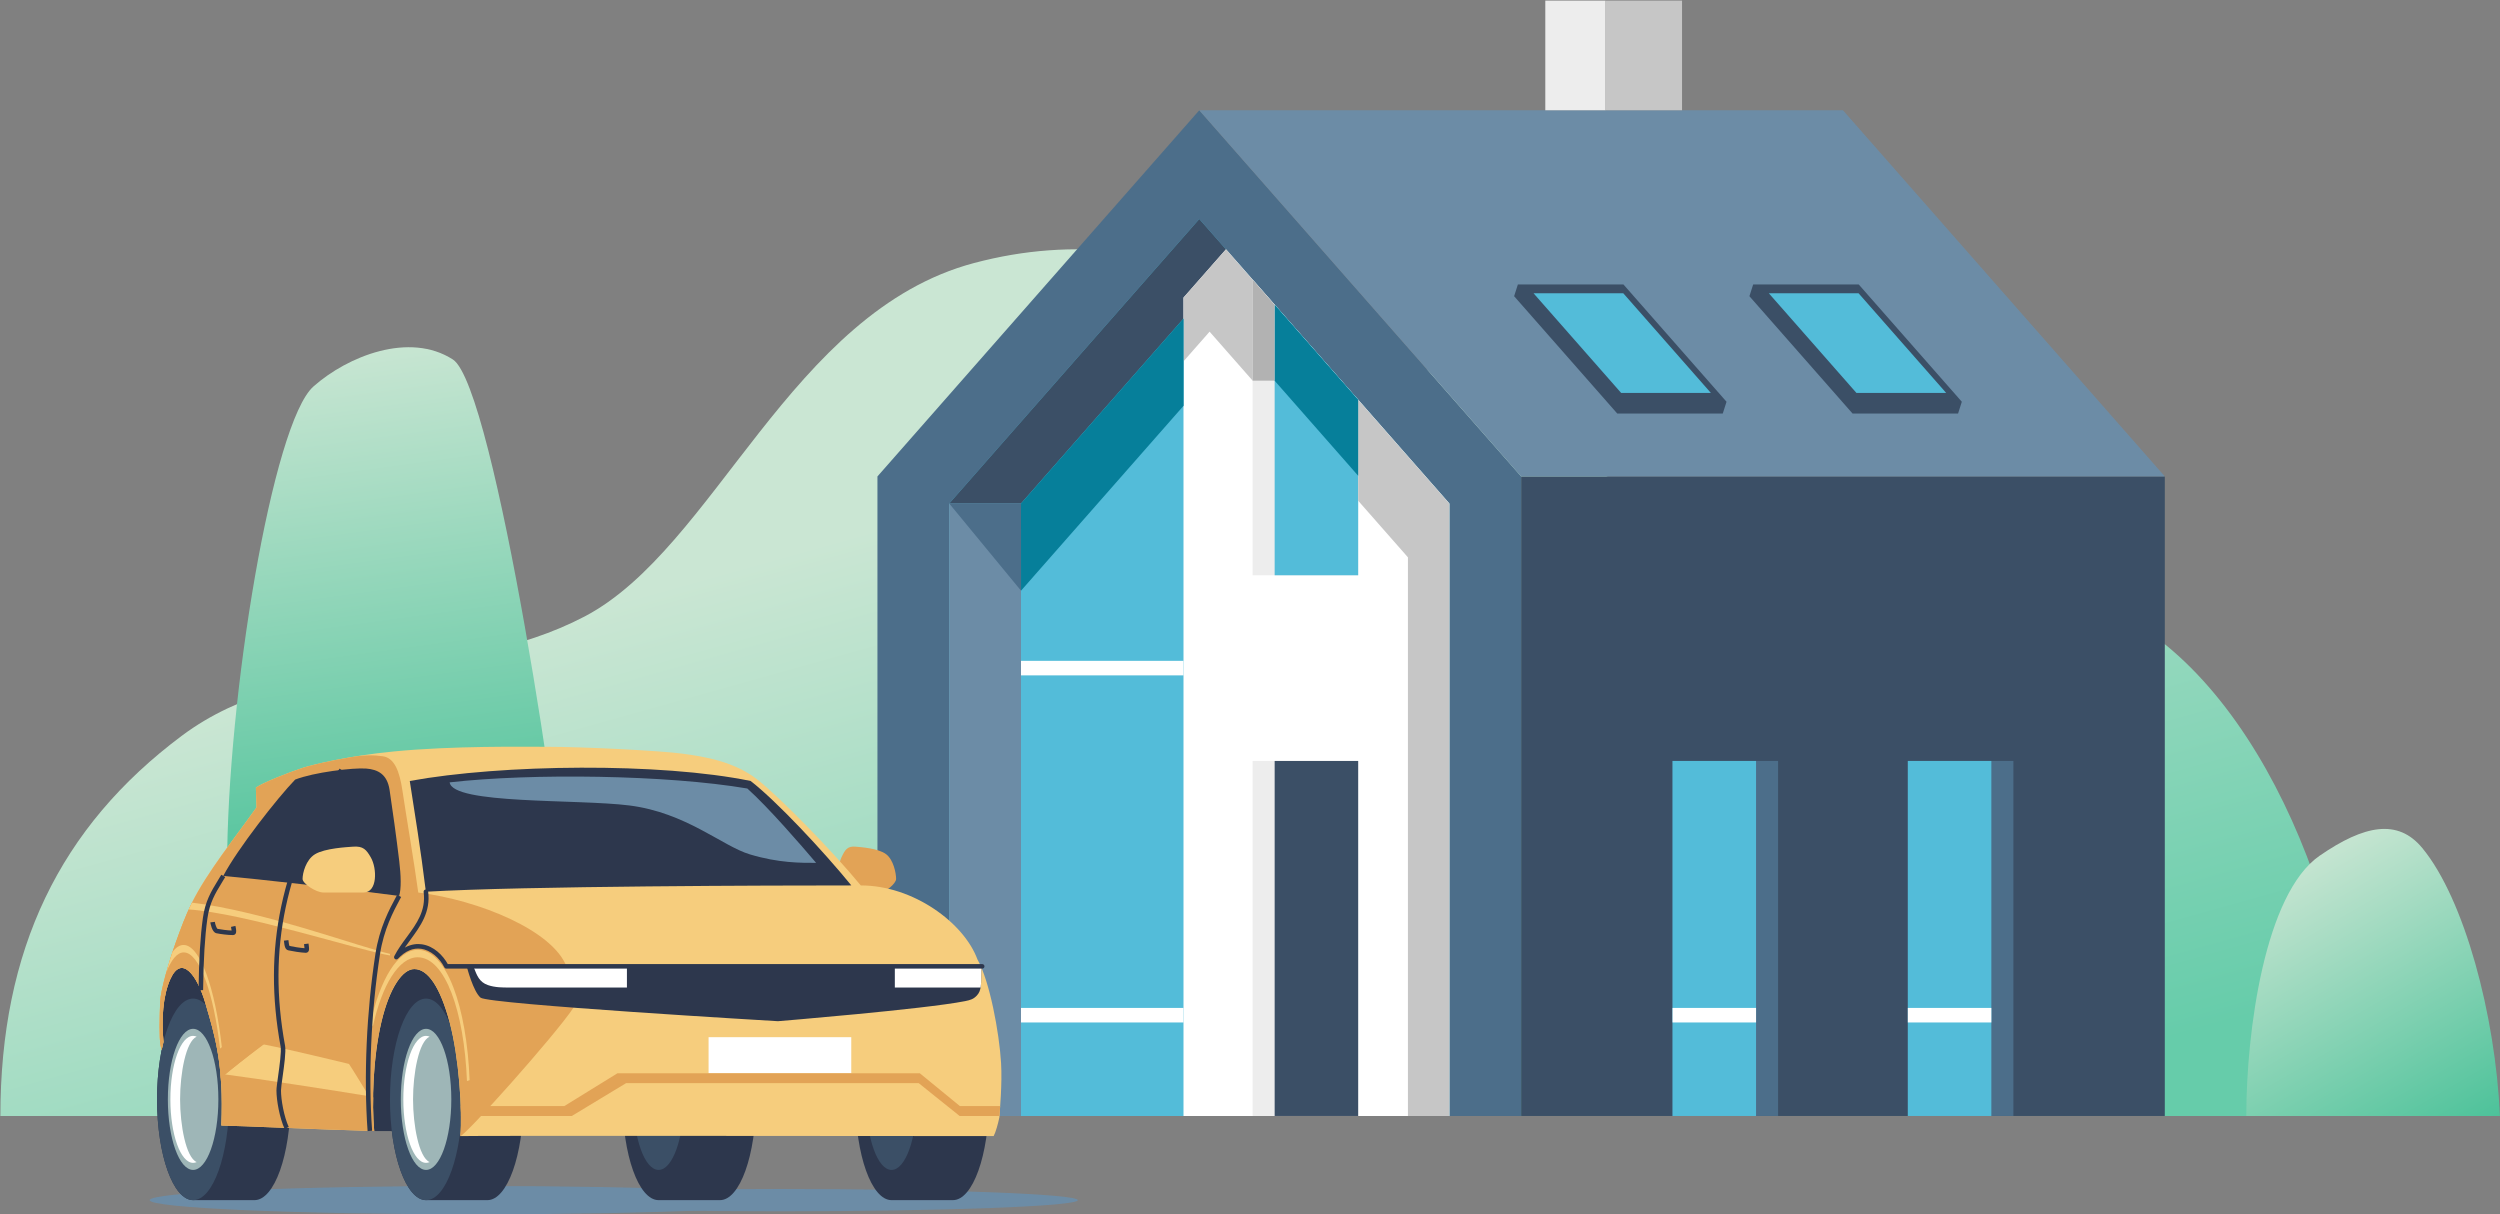 <?xml version="1.0" encoding="UTF-8" standalone="no"?>
<!DOCTYPE svg PUBLIC "-//W3C//DTD SVG 1.1//EN" "http://www.w3.org/Graphics/SVG/1.1/DTD/svg11.dtd">
<svg width="100%" height="100%" viewBox="0 0 280 136" version="1.1" xmlns="http://www.w3.org/2000/svg" xmlns:xlink="http://www.w3.org/1999/xlink" xml:space="preserve" xmlns:serif="http://www.serif.com/" style="fill-rule:evenodd;clip-rule:evenodd;stroke-linejoin:round;stroke-miterlimit:2;">
    <rect x="0" y="0" width="280" height="136" fill="#808080" stroke="none"/>
    <g transform="matrix(1,0,0,1,-580.219,-3532.79)">
        <g transform="matrix(0.202,0,0,0.202,549.009,3484.4)">
            <g>
                <path d="M1461.6,858.312C1461.6,754.747 1410.12,618.339 1325.27,577.855C1225.48,530.243 1141.77,562.213 1061.67,513.559C901.473,416.251 806.719,355.667 694.681,385.362C592.733,412.384 550.849,543.523 478.683,581.352C406.518,619.181 319.237,599.83 255.45,647.405C187.535,698.059 154.719,766.287 154.719,858.312L1461.6,858.312Z" style="fill:url(#_Linear1);"/>
                <path d="M1540.62,858.312C1538.08,802.02 1520.79,737.879 1497.55,709.742C1484.03,693.379 1465.45,696.905 1440.63,714.022C1410.32,734.928 1399.98,811.161 1399.98,858.312L1540.62,858.312Z" style="fill:url(#_Linear2);"/>
                <path d="M468.072,750.828C468.072,781.441 449.542,797.562 418.605,801.451C363.234,808.411 280.417,780.703 280.417,720.183C280.417,625.847 305.716,473.856 328.294,453.843C347.284,437.012 381.491,423.359 405.595,438.866C428.875,453.843 468.072,715.695 468.072,750.828Z" style="fill:url(#_Linear3);"/>
                <path d="M421.794,904.984C421.794,908.395 495.731,911.161 586.937,911.161C678.142,911.161 752.079,908.395 752.079,904.984C752.079,901.572 678.142,898.807 586.937,898.807C495.731,898.807 421.794,901.572 421.794,904.984Z" style="fill:rgb(108,140,166);fill-rule:nonzero;"/>
                <path d="M237.495,904.984C237.495,909.323 318.541,912.841 418.515,912.841C518.49,912.841 599.536,909.323 599.536,904.984C599.536,900.644 518.49,897.126 418.515,897.126C318.541,897.126 237.495,900.644 237.495,904.984Z" style="fill:rgb(108,140,166);fill-rule:nonzero;"/>
                <path d="M641.01,858.312L997.899,858.312L997.899,503.717L819.454,300.69L641.01,503.717L641.01,858.312Z" style="fill:rgb(76,110,138);fill-rule:nonzero;"/>
                <rect x="997.899" y="503.717" width="356.891" height="354.595" style="fill:rgb(59,79,102);fill-rule:nonzero;"/>
                <path d="M819.454,300.69L1176.34,300.69L1354.79,503.717L997.899,503.717L819.454,300.69Z" style="fill:rgb(108,140,166);fill-rule:nonzero;"/>
                <path d="M680.807,858.312L958.102,858.312L958.102,518.721L819.454,360.973L680.807,518.721L680.807,858.312Z" style="fill:rgb(83,188,217);fill-rule:nonzero;"/>
                <rect x="680.807" y="518.721" width="39.796" height="339.591" style="fill:rgb(108,140,166);fill-rule:nonzero;"/>
                <path d="M839.352,383.612L819.454,360.973L680.807,518.721L720.603,518.721L839.352,383.612Z" style="fill:rgb(59,79,102);fill-rule:nonzero;"/>
                <path d="M810.703,858.312L958.102,858.312L958.102,518.721L834.26,377.779L810.703,404.564L810.703,858.312Z" style="fill:white;fill-rule:nonzero;"/>
                <rect x="849.031" y="661.467" width="58.526" height="196.845" style="fill:rgb(237,237,237);fill-rule:nonzero;"/>
                <path d="M849.031,558.518L907.557,558.518L907.557,461.213L849.031,394.59L849.031,558.518Z" style="fill:rgb(237,237,237);fill-rule:nonzero;"/>
                <rect x="720.603" y="605.963" width="90.1" height="8.059" style="fill:white;fill-rule:nonzero;"/>
                <rect x="861.248" y="661.467" width="46.309" height="196.845" style="fill:rgb(59,79,102);fill-rule:nonzero;"/>
                <path d="M861.248,558.518L907.557,558.518L907.557,461.213L861.248,408.507L861.248,558.518Z" style="fill:rgb(83,188,217);fill-rule:nonzero;"/>
                <rect x="1212.31" y="661.467" width="58.53" height="196.845" style="fill:rgb(76,110,138);fill-rule:nonzero;"/>
                <rect x="1212.31" y="661.467" width="46.31" height="196.845" style="fill:rgb(83,188,217);fill-rule:nonzero;"/>
                <path d="M958.102,858.312L935.136,858.312L935.136,548.568L907.554,517.186L907.557,461.213L958.102,518.721L958.102,858.312Z" style="fill:rgb(198,198,198);fill-rule:nonzero;"/>
                <path d="M810.703,404.564L810.769,439.827L825.166,423.447L849.031,450.6L849.031,394.59L834.26,377.779L810.703,404.564Z" style="fill:rgb(198,198,198);fill-rule:nonzero;"/>
                <path d="M861.194,450.6L907.557,503.351L907.557,461.213L861.248,408.507L861.194,450.6Z" style="fill:rgb(6,127,154);fill-rule:nonzero;"/>
                <path d="M810.769,464.501L720.62,567.069L720.603,518.721L810.769,416.117L810.769,464.501Z" style="fill:rgb(6,127,154);fill-rule:nonzero;"/>
                <path d="M861.194,408.507L849.031,394.59L849.031,450.6L861.194,450.6L861.194,408.507Z" style="fill:rgb(178,178,178);fill-rule:nonzero;"/>
                <path d="M720.62,567.069L720.603,518.721L680.807,518.721L720.62,567.069Z" style="fill:rgb(76,110,138);fill-rule:nonzero;"/>
                <path d="M1126.56,397.265L1185.08,397.265L1242.25,462.309L1240.17,468.831L1181.65,468.831L1124.48,403.786L1126.56,397.265Z" style="fill:rgb(59,79,102);fill-rule:nonzero;"/>
                <path d="M996.098,397.265L1054.62,397.265L1111.79,462.309L1109.71,468.831L1051.19,468.831L994.019,403.786L996.098,397.265Z" style="fill:rgb(59,79,102);fill-rule:nonzero;"/>
                <path d="M1183.83,457.431L1233.58,457.431L1184.98,402.143L1135.23,402.143L1183.83,457.431Z" style="fill:rgb(83,188,217);fill-rule:nonzero;"/>
                <path d="M1053.37,457.431L1103.12,457.431L1054.52,402.143L1004.77,402.143L1053.37,457.431Z" style="fill:rgb(83,188,217);fill-rule:nonzero;"/>
                <rect x="720.603" y="798.405" width="90.1" height="8.059" style="fill:white;fill-rule:nonzero;"/>
                <rect x="1212.31" y="798.405" width="46.31" height="8.059" style="fill:white;fill-rule:nonzero;"/>
                <rect x="1081.85" y="661.467" width="58.53" height="196.845" style="fill:rgb(76,110,138);fill-rule:nonzero;"/>
                <rect x="1081.85" y="661.467" width="46.31" height="196.845" style="fill:rgb(83,188,217);fill-rule:nonzero;"/>
                <rect x="1081.85" y="798.405" width="46.31" height="8.059" style="fill:white;fill-rule:nonzero;"/>
                <rect x="1044.64" y="239.882" width="42.48" height="60.808" style="fill:rgb(198,198,198);fill-rule:nonzero;"/>
                <rect x="1011.31" y="239.882" width="33.33" height="60.808" style="fill:rgb(237,237,237);fill-rule:nonzero;"/>
                <path d="M245.146,817.243C241.571,807.846 245.023,771.954 255.673,771.954C266.147,771.954 271.798,785.851 275.578,800.668C279.542,816.201 280.562,845.974 277.195,863.606L245.146,817.243Z" style="fill:rgb(45,55,77);fill-rule:nonzero;"/>
                <path d="M621.054,714.939C618.226,721.058 618.054,734.414 624.258,734.414L642.042,734.414C645.466,734.414 651.357,729.429 651.357,726.883C651.357,723.675 649.912,716.288 645.833,713.184C641.413,709.82 631.422,709.234 628.971,708.996C624.402,708.552 623.015,710.693 621.054,714.939Z" style="fill:rgb(226,163,86);fill-rule:nonzero;"/>
                <path d="M361.991,866.67C359.547,856.196 358.243,829.356 359.784,812.979C361.534,794.385 366.677,767.79 383.11,767.79C399.542,767.79 409.229,793.611 412.496,823.805C413.889,836.672 412.363,857.683 409.711,869.465L390.24,866.67L361.991,866.67Z" style="fill:rgb(45,55,77);fill-rule:nonzero;"/>
                <path d="M519.674,793.229L553.682,793.229C564.729,793.229 573.685,818.246 573.685,849.106C573.685,879.967 564.729,904.984 553.682,904.984L519.674,904.984C508.626,904.984 499.67,879.967 499.67,849.106C499.67,818.246 508.626,793.229 519.674,793.229Z" style="fill:rgb(45,55,77);fill-rule:nonzero;"/>
                <path d="M648.833,793.229L682.84,793.229C693.888,793.229 702.845,818.246 702.845,849.106C702.845,879.967 693.888,904.984 682.84,904.984L648.833,904.984C637.785,904.984 628.828,879.967 628.828,849.106C628.828,818.246 637.785,793.229 648.833,793.229Z" style="fill:rgb(45,55,77);fill-rule:nonzero;"/>
                <path d="M505.671,849.106C505.671,870.709 511.941,888.221 519.674,888.221C527.408,888.221 533.677,870.709 533.677,849.106C533.677,827.504 527.408,809.992 519.674,809.992C511.941,809.992 505.671,827.504 505.671,849.106Z" style="fill:rgb(59,79,102);fill-rule:nonzero;"/>
                <path d="M634.83,849.106C634.83,870.709 641.099,888.221 648.833,888.221C656.567,888.221 662.836,870.709 662.836,849.106C662.836,827.504 656.567,809.992 648.833,809.992C641.099,809.992 634.83,827.504 634.83,849.106Z" style="fill:rgb(59,79,102);fill-rule:nonzero;"/>
                <path d="M261.575,793.229L295.583,793.229C306.631,793.229 315.587,818.246 315.587,849.106C315.587,879.967 306.631,904.984 295.583,904.984L261.575,904.984C250.528,904.984 241.571,879.967 241.571,849.106C241.571,818.246 250.528,793.229 261.575,793.229Z" style="fill:rgb(45,55,77);fill-rule:nonzero;"/>
                <path d="M390.734,793.229L424.742,793.229C435.789,793.229 444.745,818.246 444.745,849.106C444.745,879.967 435.789,904.984 424.742,904.984L390.734,904.984C379.686,904.984 370.73,879.967 370.73,849.106C370.73,818.246 379.686,793.229 390.734,793.229Z" style="fill:rgb(45,55,77);fill-rule:nonzero;"/>
                <path d="M241.571,849.106C241.571,879.966 250.528,904.984 261.575,904.984C272.623,904.984 281.58,879.966 281.58,849.106C281.58,818.246 272.623,793.229 261.575,793.229C250.528,793.229 241.571,818.246 241.571,849.106Z" style="fill:rgb(59,79,102);fill-rule:nonzero;"/>
                <path d="M247.573,849.106C247.573,870.709 253.842,888.221 261.575,888.221C269.309,888.221 275.578,870.709 275.578,849.106C275.578,827.504 269.309,809.992 261.575,809.992C253.842,809.992 247.573,827.504 247.573,849.106Z" style="fill:rgb(158,182,183);fill-rule:nonzero;"/>
                <path d="M261.575,813.903C262.247,813.903 262.907,814.053 263.55,814.337C257.528,816.984 254.359,834.795 254.359,849.106C254.359,863.155 257.528,881.229 263.55,883.876C262.907,884.159 262.247,884.309 261.575,884.309C254.615,884.309 248.973,868.549 248.973,849.106C248.973,829.664 254.615,813.903 261.575,813.903Z" style="fill:white;fill-rule:nonzero;"/>
                <path d="M370.73,849.106C370.73,879.966 379.686,904.984 390.734,904.984C401.782,904.984 410.739,879.966 410.739,849.106C410.739,818.246 401.782,793.229 390.734,793.229C379.686,793.229 370.73,818.246 370.73,849.106Z" style="fill:rgb(59,79,102);fill-rule:nonzero;"/>
                <path d="M376.731,849.106C376.731,870.709 383.001,888.221 390.734,888.221C398.468,888.221 404.737,870.709 404.737,849.106C404.737,827.504 398.468,809.992 390.734,809.992C383.001,809.992 376.731,827.504 376.731,849.106Z" style="fill:rgb(158,182,183);fill-rule:nonzero;"/>
                <path d="M390.734,813.903C391.406,813.903 392.065,814.053 392.708,814.337C386.686,816.984 383.518,834.795 383.518,849.106C383.518,863.155 386.686,881.229 392.708,883.876C392.065,884.159 391.406,884.309 390.734,884.309C383.774,884.309 378.132,868.549 378.132,849.106C378.132,829.664 383.774,813.903 390.734,813.903Z" style="fill:white;fill-rule:nonzero;"/>
                <path d="M248.952,782.388C244.68,791.84 244.039,804.967 245.146,817.243C244.775,818.731 244.43,820.271 244.112,821.86C243.888,821.048 243.694,820.14 243.519,819.183C242.715,814.789 242.964,803.778 243.304,794.941C243.545,788.644 248.232,772.4 252.168,761.541C254.509,755.087 257.189,747.555 260.82,740.259C269.428,722.964 284.575,704.367 296.73,687.225C296.612,683.048 296.553,680.282 296.377,676.222C300.554,673.398 314.357,667.879 322.462,665.258C327.786,663.537 347.65,658.645 372.755,656.21C406.009,652.985 444.627,653.618 457.831,653.618C478.218,653.618 520.567,655.775 532.794,657.413C544.798,659.021 561.684,661.689 574.688,671.986C587.166,681.866 616.133,711.438 631.765,730.486C660.935,730.486 688.993,751.243 696.447,771.484C703.272,783.526 708.545,812.111 709.549,828.833C710.255,840.6 708.814,855.749 708.607,859.115C707.871,862.685 706.548,867.422 705.439,869.465C682.06,869.465 412.597,869.171 409.711,869.465C411.02,855.528 408.92,825.356 403.818,806.391C398.501,786.629 391.683,776.858 384.206,776.858C377.812,776.858 370.531,786.972 366.004,806.081C361.285,825.997 360.578,850.434 361.991,866.67C336.195,865.997 285.905,863.72 277.195,863.606C278.616,829.299 273.664,813.848 268.369,795.725C263.892,780.406 255.228,768.502 248.952,782.388Z" style="fill:rgb(246,205,125);fill-rule:nonzero;"/>
                <path d="M390.638,733.983C445.476,730.766 585.288,730.486 626.535,730.486C610.757,711.153 585.122,683.773 570.696,672.568C520.791,662.277 432.767,663.218 381.704,672.568C384.518,690.677 387.657,709.82 390.638,733.983Z" style="fill:rgb(45,55,77);fill-rule:nonzero;"/>
                <rect x="547.38" y="814.626" width="79.114" height="20.006" style="fill:white;fill-rule:nonzero;"/>
                <path d="M243.519,819.186C243.693,820.142 243.887,821.05 244.108,821.861C244.427,820.274 244.774,818.728 245.148,817.245C244.039,804.966 244.677,791.84 248.952,782.387C255.231,768.5 263.893,780.405 268.37,795.728C273.665,813.85 278.613,829.297 277.192,863.607C285.903,863.718 336.194,865.998 361.988,866.67C360.581,850.433 361.288,825.998 366,806.081C370.533,786.975 377.809,776.857 384.205,776.857C391.683,776.857 398.502,786.629 403.817,806.393C408.918,825.353 411.017,855.527 409.715,869.463C412.598,869.172 461.676,814.335 472.507,798.264C471.53,791.202 469.999,782.935 468.744,775.79C461.295,755.554 420.304,738.687 386.409,734.418C384.371,719.075 379.452,690.267 377.698,678.285C376.056,666.982 373.152,659.782 366.756,658.867C361.523,658.119 356.451,658.126 349.548,659.29C349.528,659.29 349.514,659.297 349.493,659.297C335.903,661.584 325.993,664.12 322.459,665.257C314.358,667.876 300.553,673.399 296.374,676.22C296.555,680.281 296.61,683.046 296.728,687.225C284.573,704.369 269.431,722.963 260.824,740.26C257.191,747.557 254.511,755.083 252.168,761.542C248.232,772.401 243.547,788.645 243.305,794.938C242.965,803.78 242.716,814.792 243.519,819.186Z" style="fill:rgb(226,163,86);fill-rule:nonzero;"/>
                <path d="M318.147,671.809C308.262,682.047 286.133,710.29 278.293,725.196C295.996,726.789 348.509,732.649 375.81,736.298C377.044,732.438 376.846,725.118 375.869,716.998C374.257,703.591 372.105,688.111 370.508,677.53C369.197,668.846 364.042,666.2 357.57,665.69C350.278,665.115 328.429,667.769 318.147,671.809Z" style="fill:rgb(45,55,77);fill-rule:nonzero;"/>
                <path d="M360.1,714.939C363.63,721.058 363.846,734.414 356.099,734.414L333.896,734.414C329.621,734.414 322.266,729.429 322.266,726.883C322.266,723.675 324.07,716.288 329.162,713.184C334.681,709.82 347.155,709.234 350.215,708.996C355.92,708.552 357.651,710.693 360.1,714.939Z" style="fill:rgb(246,205,125);fill-rule:nonzero;"/>
                <path d="M698.55,775.792L413.398,775.792C413.398,775.792 416.919,789.371 420.96,792.71C425.42,796.396 585.838,805.761 585.838,805.761C585.838,805.761 667.114,799.096 689.517,794.654C692.695,794.025 694.286,793.485 696.127,791.528C698.794,788.694 698.55,785.252 698.55,775.792Z" style="fill:rgb(45,55,77);fill-rule:nonzero;"/>
                <path d="M502.107,775.792L502.107,787.09L436.369,787.09C433.527,787.09 429.04,787.129 425.078,785.756C420.179,784.057 418.959,780.427 417.143,775.792L502.107,775.792Z" style="fill:white;fill-rule:nonzero;"/>
                <path d="M650.65,775.79L650.65,787.093L698.203,787.093C698.626,784.612 698.55,781.174 698.55,775.79L650.65,775.79Z" style="fill:white;fill-rule:nonzero;"/>
                <path d="M409.957,852.831C410.026,854.723 410.068,856.559 410.082,858.312L471.558,858.312L501.634,840.114L663.893,840.114L686.575,858.312L708.661,858.312C708.751,857.093 708.904,855.187 709.07,852.831L686.727,852.831L664.503,834.632L496.859,834.632L467.379,852.831L409.957,852.831Z" style="fill:rgb(226,163,86);fill-rule:nonzero;"/>
                <path d="M276.742,835.111C276.894,836.857 277.026,838.666 277.13,840.544C295.397,843.212 342.508,850.336 361.35,853.205C361.35,853.067 361.357,852.921 361.357,852.776L361.357,852.727C361.385,851.237 361.419,849.671 361.461,848.042L361.357,848.022C344.42,845.132 296.652,837.654 276.742,835.111Z" style="fill:rgb(226,163,86);fill-rule:nonzero;"/>
                <path d="M503.362,686.134C534.894,690.085 554.99,708.682 570.288,713.272C586.366,718.095 598.438,717.979 607.005,717.979C598.413,707.866 580.488,687.147 568.876,676.752C524.472,669.181 449.158,668.161 403.812,673.339C405.459,685.656 474.498,682.518 503.362,686.134Z" style="fill:rgb(108,140,166);fill-rule:nonzero;"/>
                <path d="M279.173,835.26C284.31,831.21 295.743,822.086 300.337,818.56C317.867,822.027 342.658,828.277 347.995,829.454C349.502,831.616 356.557,843.187 359.119,847.354C339.9,844.174 298.366,837.745 279.173,835.26Z" style="fill:rgb(246,205,125);fill-rule:nonzero;"/>
                <path d="M243.519,819.186C243.693,820.142 243.887,821.05 244.108,821.861C244.427,820.274 244.774,818.728 245.148,817.245C244.039,804.966 244.677,791.84 248.952,782.387C255.231,768.5 263.893,780.405 268.37,795.728C272.092,808.451 275.633,819.851 276.922,837.391C302.459,815.554 343.762,788.604 370.733,769.318L370.733,768.43C355.155,765.049 300.63,744.736 260.941,740.024C260.9,740.101 260.864,740.184 260.824,740.26C257.191,747.557 254.511,755.083 252.168,761.542C248.232,772.401 243.547,788.645 243.305,794.938C242.965,803.78 242.716,814.792 243.519,819.186Z" style="fill:rgb(226,163,86);fill-rule:nonzero;"/>
                <path d="M259.139,743.808C289.895,745.783 353.526,766.483 370.733,769.318L370.733,768.43C355.155,765.049 300.63,744.736 260.941,740.024C260.9,740.101 260.864,740.184 260.824,740.26C260.234,741.438 259.673,742.623 259.139,743.808Z" style="fill:rgb(246,205,125);fill-rule:nonzero;"/>
                <path d="M312.305,865.47C309.511,859.346 307.783,849.616 307.783,844.115C307.783,842.781 308.182,839.924 308.688,836.307C309.496,830.534 310.603,822.627 310.09,819.842C300.095,765.522 310.168,717.991 342.753,665.73L344.892,667.064C312.664,718.752 302.695,765.73 312.569,819.386C313.155,822.572 312.062,830.381 311.184,836.656C310.73,839.896 310.302,842.956 310.302,844.115C310.302,849.353 311.944,858.608 314.598,864.424L312.305,865.47Z" style="fill:rgb(45,55,77);fill-rule:nonzero;"/>
                <path d="M699.092,776.616L402.021,776.616C401.548,776.616 401.115,776.351 400.899,775.929C398.06,770.377 393.013,766.33 388.04,765.619C383.552,764.977 379.216,766.83 375.161,771.126C374.731,771.582 374.033,771.652 373.519,771.292C373.007,770.932 372.838,770.25 373.121,769.691C375.001,765.986 377.523,762.55 379.962,759.228C385.514,751.664 390.758,744.52 389.389,734.148C389.298,733.458 389.783,732.825 390.473,732.734C391.165,732.642 391.796,733.128 391.887,733.818C393.389,745.194 387.596,753.087 381.993,760.719C380.974,762.107 379.941,763.515 378.952,764.948C382.615,762.952 385.937,762.772 388.397,763.124C395.066,764.077 400.117,769.292 402.778,774.096L699.092,774.096C699.787,774.096 700.352,774.66 700.352,775.356C700.352,776.051 699.787,776.616 699.092,776.616Z" style="fill:rgb(45,55,77);fill-rule:nonzero;"/>
                <path d="M324.091,767.846C324.067,767.846 324.043,767.845 324.019,767.844C321.149,767.738 316.589,766.972 314.41,766.487C312.501,766.063 312.261,764.024 311.93,761.202L311.918,761.101L314.421,760.807L314.432,760.908C314.577,762.144 314.757,763.671 315.015,764.04C317.264,764.537 320.865,765.11 323.34,765.284C323.305,764.827 323.222,764.203 323.151,763.664L323.069,763.038L325.568,762.716L325.649,763.332C325.921,765.382 326.071,766.512 325.353,767.3C325.032,767.653 324.586,767.845 324.091,767.846Z" style="fill:rgb(45,55,77);fill-rule:nonzero;"/>
                <path d="M275.089,754.563M283.6,758.011C280.922,758.011 276.891,757.5 274.467,756.991C271.889,756.45 271.134,751.03 271.128,750.976L273.631,750.679C273.792,752.044 274.579,754.159 275.058,754.541C277.121,754.966 280.495,755.407 282.932,755.48C282.889,755.029 282.769,754.358 282.576,753.473L285.036,752.929L283.805,753.198L285.037,752.935C285.544,755.252 285.681,756.58 285.021,757.406C284.719,757.785 284.268,758.006 283.785,758.01C283.724,758.011 283.662,758.011 283.6,758.011Z" style="fill:rgb(45,55,77);fill-rule:nonzero;"/>
                <path d="M386.13,766.196C402.104,766.196 413.271,797.714 414.889,838.443L413.414,838.977C411.88,800.276 401.27,770.324 386.092,770.324C375.619,770.324 366.318,785.728 361.229,808.713L359.96,806.594C365.318,782.406 375.108,766.196 386.13,766.196Z" style="fill:rgb(246,205,125);fill-rule:nonzero;"/>
                <path d="M358.319,866.695C356.135,836.294 357.721,800.461 362.672,768.382C364.905,753.908 370.35,743.787 374.326,736.397L374.7,735.701L376.92,736.894L376.545,737.591C372.656,744.82 367.329,754.72 365.162,768.766C360.24,800.666 358.661,836.294 360.832,866.514L358.319,866.695Z" style="fill:rgb(45,55,77);fill-rule:nonzero;"/>
                <path d="M246.645,778.915C249.375,771.75 252.708,767.626 256.409,767.626C265.009,767.626 272.979,789.948 276.513,820.946L277.504,820.128C273.81,787.238 265.384,763.496 256.285,763.496C254.108,763.496 252.05,764.854 250.158,767.37C248.925,771.098 247.698,775.09 246.645,778.915Z" style="fill:rgb(246,205,125);fill-rule:nonzero;"/>
                <path d="M267.117,788.559L264.597,788.527C264.82,771.213 265.561,758.865 267.001,748.49C268.289,739.21 271.652,733.702 275.213,727.872C275.875,726.788 276.543,725.693 277.205,724.56L279.381,725.832C278.711,726.979 278.034,728.088 277.363,729.185C273.943,734.786 270.713,740.076 269.497,748.837C268.072,759.104 267.338,771.355 267.117,788.559Z" style="fill:rgb(45,55,77);fill-rule:nonzero;"/>
            </g>
        </g>
    </g>
    <defs>
        <linearGradient id="_Linear1" x1="0" y1="0" x2="1" y2="0" gradientUnits="userSpaceOnUse" gradientTransform="matrix(124.289,447.394,-447.394,124.289,718.636,510.81)"><stop offset="0" style="stop-color:rgb(202,230,211);stop-opacity:1"/><stop offset="1" style="stop-color:rgb(102,204,170);stop-opacity:1"/></linearGradient>
        <linearGradient id="_Linear2" x1="0" y1="0" x2="1" y2="0" gradientUnits="userSpaceOnUse" gradientTransform="matrix(99.47,171.555,-171.555,99.47,1413,721.157)"><stop offset="0" style="stop-color:rgb(202,230,211);stop-opacity:1"/><stop offset="1" style="stop-color:rgb(66,191,149);stop-opacity:1"/></linearGradient>
        <linearGradient id="_Linear3" x1="0" y1="0" x2="1" y2="0" gradientUnits="userSpaceOnUse" gradientTransform="matrix(44.497,323.187,-323.187,44.497,333.156,432.103)"><stop offset="0" style="stop-color:rgb(202,230,211);stop-opacity:1"/><stop offset="1" style="stop-color:rgb(66,191,149);stop-opacity:1"/></linearGradient>
    </defs>
</svg>
